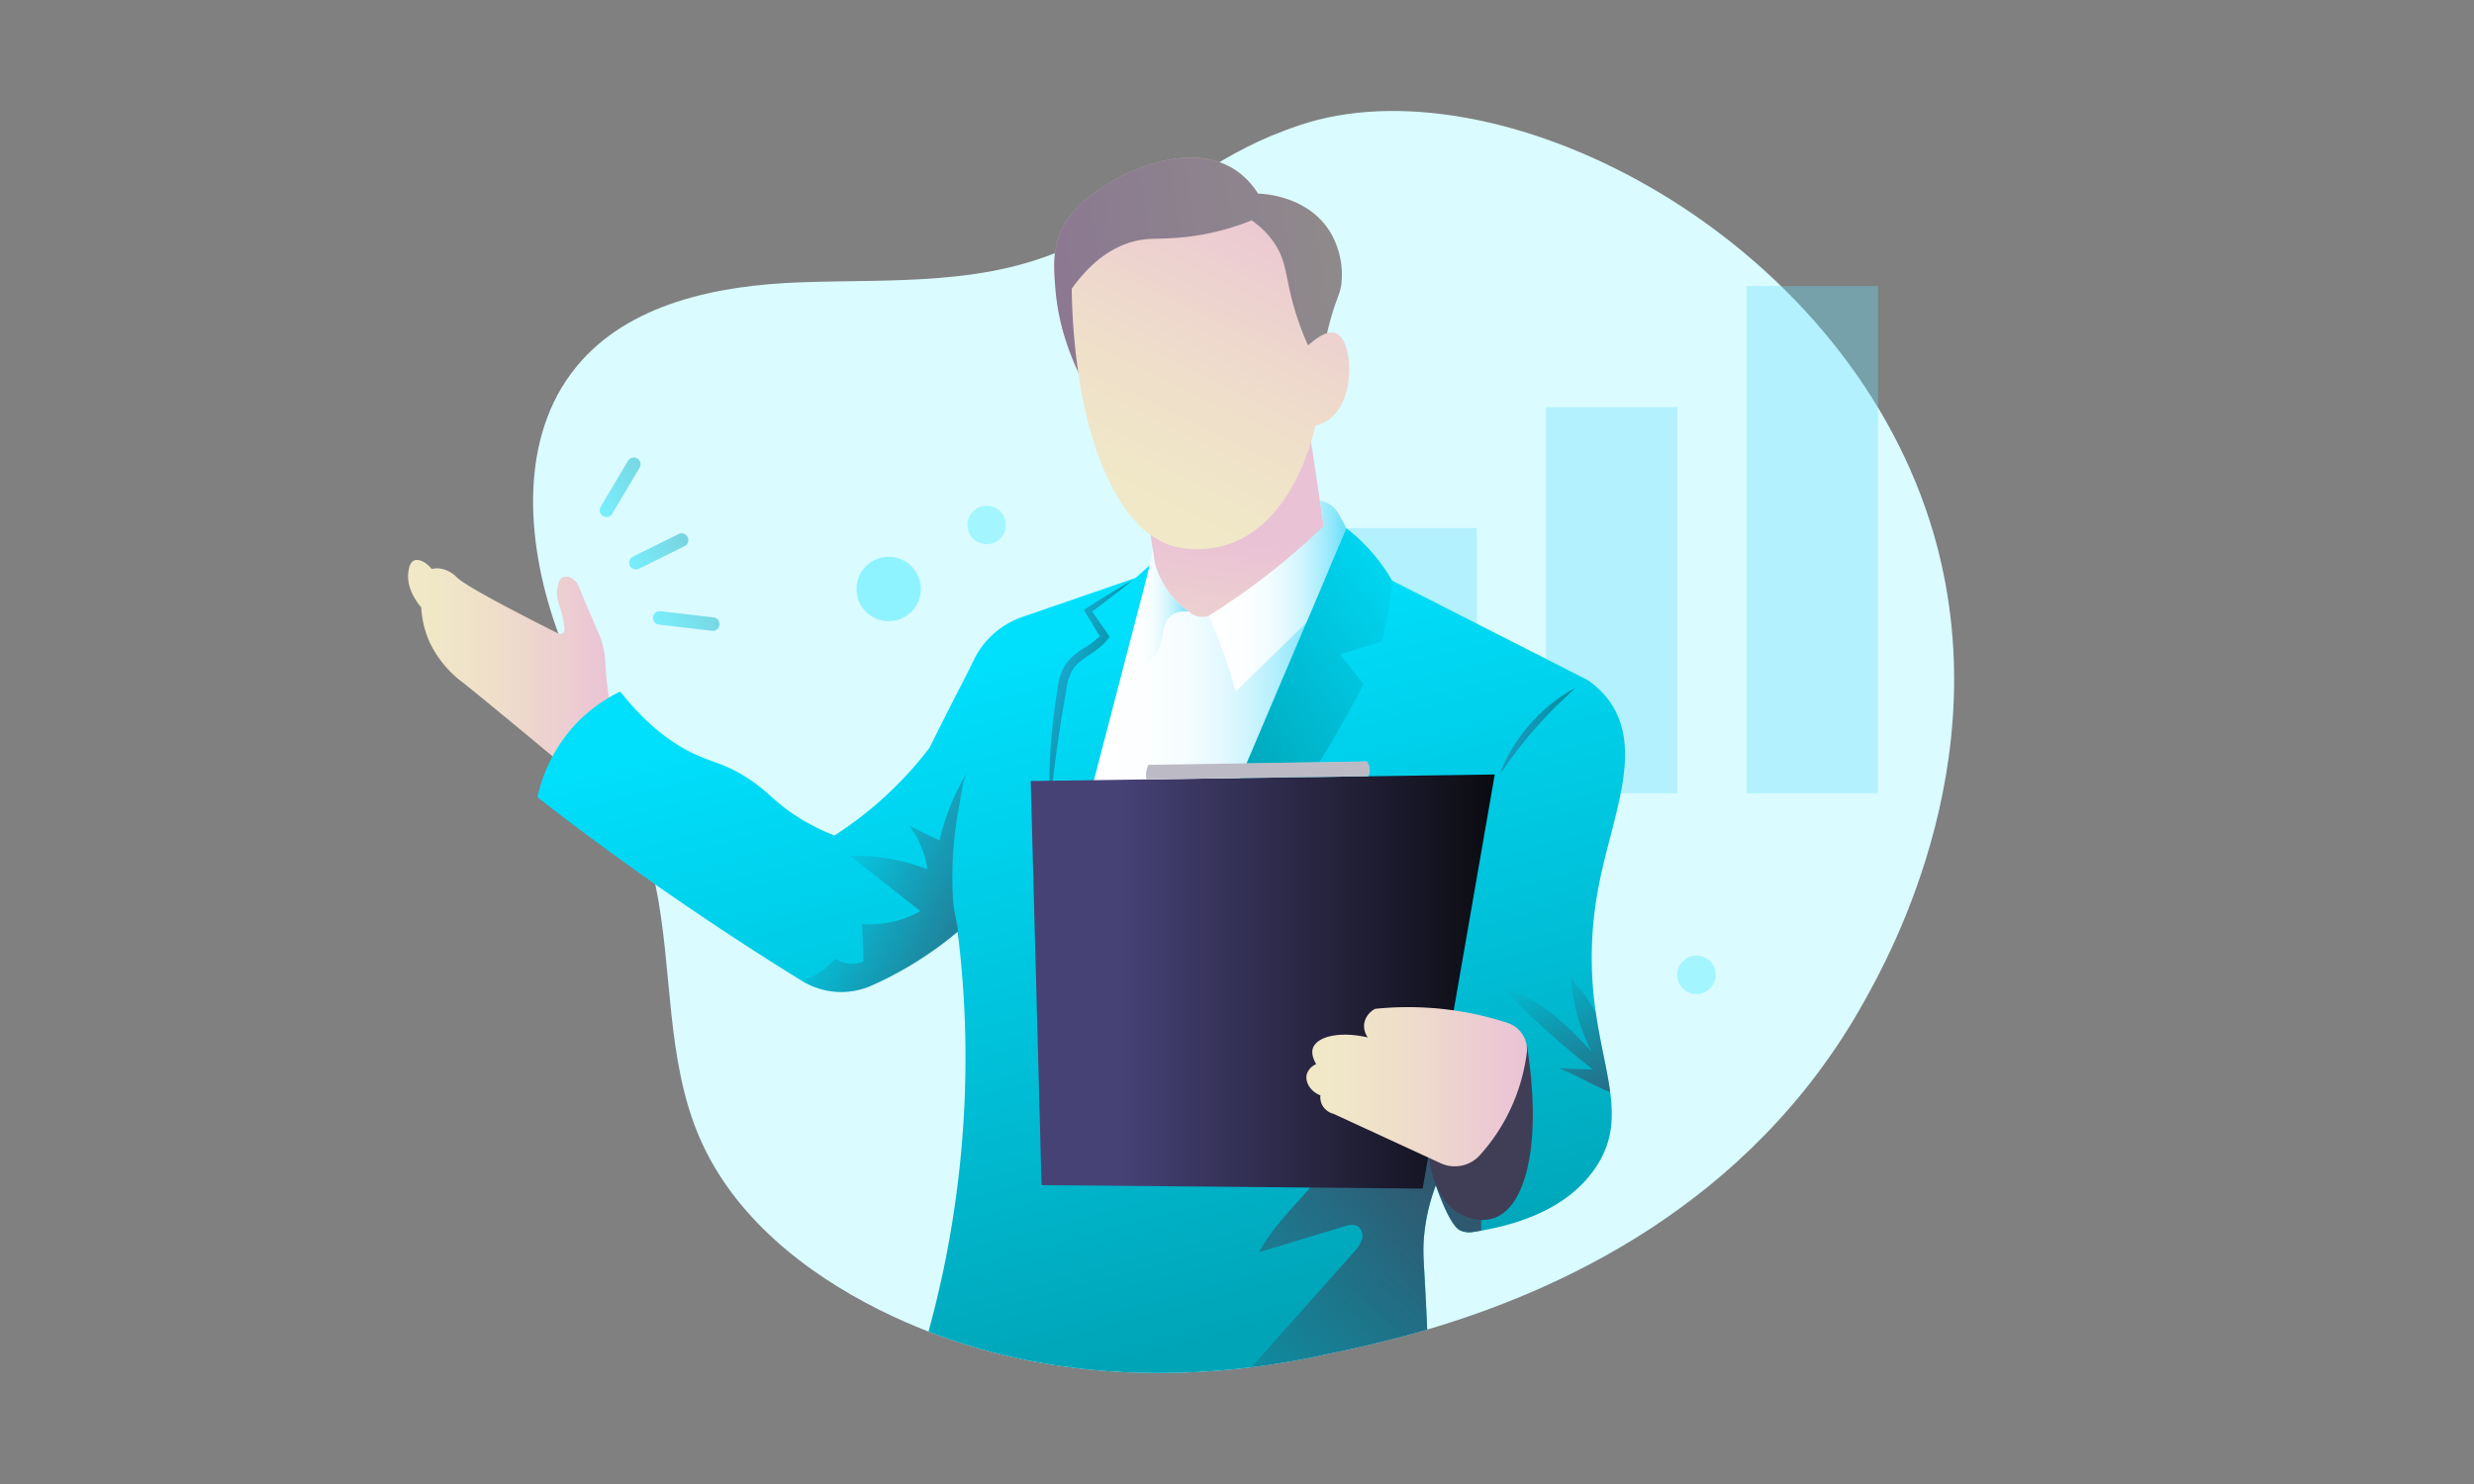 <svg xmlns="http://www.w3.org/2000/svg" xmlns:xlink="http://www.w3.org/1999/xlink" id="Layer_1" data-name="Layer 1" viewBox="0 0 550 330"><rect x="0" y="0" width="550" height="330" fill="#808080" stroke="none"/><defs><linearGradient id="linear-gradient" x1="90.723" y1="146.926" x2="136.332" y2="146.926" gradientUnits="userSpaceOnUse"><stop offset="0.09" stop-color="#f0e8c7"></stop><stop offset="0.41" stop-color="#efdfca"></stop><stop offset="0.94" stop-color="#ebc5d4"></stop><stop offset="1" stop-color="#eac2d5"></stop></linearGradient><linearGradient id="linear-gradient-2" x1="226.083" y1="116.614" x2="285.785" y2="343.431" gradientUnits="userSpaceOnUse"><stop offset="0.109" stop-color="#00e0fd"></stop><stop offset="0.509" stop-color="#00bed6"></stop><stop offset="0.795" stop-color="#00a4b7"></stop></linearGradient><linearGradient id="linear-gradient-3" x1="241.671" y1="168.577" x2="227.868" y2="123.793" gradientTransform="matrix(-0.989, 0.149, 0.149, 0.989, 481.154, -35.993)" gradientUnits="userSpaceOnUse"><stop offset="0" stop-color="#f0e8c7"></stop><stop offset="1" stop-color="#eac2d5"></stop></linearGradient><linearGradient id="linear-gradient-4" x1="195.004" y1="66.522" x2="258.814" y2="66.522" xlink:href="#linear-gradient-3"></linearGradient><linearGradient id="linear-gradient-5" x1="252.177" y1="116.393" x2="204.001" y2="45.983" gradientTransform="matrix(-0.989, 0.149, 0.149, 0.989, 481.154, -35.993)" xlink:href="#linear-gradient"></linearGradient><linearGradient id="linear-gradient-6" x1="331.916" y1="120.909" x2="251.039" y2="176.922" xlink:href="#linear-gradient-2"></linearGradient><linearGradient id="linear-gradient-7" x1="242.019" y1="151.84" x2="294.469" y2="151.84" gradientUnits="userSpaceOnUse"><stop offset="0" stop-color="#fff"></stop><stop offset="0.254" stop-color="#fcfeff"></stop><stop offset="0.415" stop-color="#f4fdff"></stop><stop offset="0.551" stop-color="#e5f9fe"></stop><stop offset="0.673" stop-color="#d0f5fd"></stop><stop offset="0.785" stop-color="#b5effd"></stop><stop offset="0.89" stop-color="#94e8fb"></stop><stop offset="0.988" stop-color="#6de0fa"></stop><stop offset="1" stop-color="#68dffa"></stop></linearGradient><linearGradient id="linear-gradient-8" x1="248.365" y1="216.204" x2="184.344" y2="189.888" gradientUnits="userSpaceOnUse"><stop offset="0" stop-color="#3f3d56"></stop><stop offset="0.252" stop-color="#3f3d56" stop-opacity="0.801"></stop><stop offset="0.751" stop-color="#3f3d56" stop-opacity="0.285"></stop><stop offset="1" stop-color="#3f3d56" stop-opacity="0"></stop></linearGradient><linearGradient id="linear-gradient-9" x1="366.529" y1="270.033" x2="341.731" y2="216.64" xlink:href="#linear-gradient-8"></linearGradient><linearGradient id="linear-gradient-10" x1="341.001" y1="238.754" x2="264.834" y2="323.524" xlink:href="#linear-gradient-8"></linearGradient><linearGradient id="linear-gradient-11" x1="235.236" y1="151.798" x2="244.988" y2="154.724" gradientUnits="userSpaceOnUse"><stop offset="0" stop-color="#474276"></stop><stop offset="1" stop-color="#0b0b11"></stop></linearGradient><linearGradient id="linear-gradient-12" x1="336.051" y1="160.867" x2="347.455" y2="164.288" xlink:href="#linear-gradient-11"></linearGradient><linearGradient id="linear-gradient-13" x1="268.729" y1="132.587" x2="299.309" y2="132.587" xlink:href="#linear-gradient-7"></linearGradient><linearGradient id="linear-gradient-14" x1="250.539" y1="136.185" x2="264.289" y2="136.185" xlink:href="#linear-gradient-7"></linearGradient><linearGradient id="linear-gradient-15" x1="229.145" y1="218.265" x2="332.305" y2="218.265" gradientUnits="userSpaceOnUse"><stop offset="0.189" stop-color="#474276"></stop><stop offset="1" stop-color="#0b0b11"></stop></linearGradient><linearGradient id="linear-gradient-16" x1="290.425" y1="241.662" x2="339.464" y2="241.662" xlink:href="#linear-gradient"></linearGradient><linearGradient id="linear-gradient-17" x1="625.361" y1="913.301" x2="640.394" y2="913.301" gradientTransform="translate(-825.878 -415.61) rotate(-26.299)" gradientUnits="userSpaceOnUse"><stop offset="0" stop-color="#00e0fd"></stop><stop offset="1" stop-color="#00a4b7"></stop></linearGradient></defs><path d="M414.349,222.84c-25.44,45.54-68.56,64.41-97.07,72.82-10.18,3-18.5,4.67-23.48,5.74-3.87.83-9.18,1.85-15.59,2.64-17.96,2.22-44.5,2.65-71.79-7.93q-5.415-2.1-10.84-4.79c-16.83-8.4-32.47-20.92-39.98-38.16-7.66-17.59-5.99-37.7-9.91-56.49-.1-.52-.21-1.03-.33-1.54-2.93-12.94-8.67-24.97-14.13-37.12-2.8-6.23-5.52-12.49-7.74-18.92-6.57-18.98-8.11-41.89,4.58-57.46,11.57-14.21,31.53-18.19,49.85-18.85,20.71-.74,41.93.93,61.09-8.48,26.83-13.18,31.63-20.31,49.87-26.45,43.37-14.61,117.44,22.51,139.23,85.32C446.309,165.63,419.979,212.77,414.349,222.84Z" fill="#dafbff"></path><g opacity="0.35"><rect x="254.509" y="144.354" width="29.176" height="32.045" fill="#68dffa"></rect><rect x="299.112" y="117.444" width="29.176" height="58.954" fill="#68dffa"></rect><rect x="343.715" y="90.534" width="29.176" height="85.864" fill="#68dffa"></rect><rect x="388.318" y="63.624" width="29.176" height="112.774" fill="#68dffa"></rect></g><path d="M136.332,159.755c-.366-1.489-.755-3.308-1.073-5.399-.924-6.065-.285-8.028-1.673-12.272-.197-.602-.141-.353-2.072-4.871-1.175-2.75-2.152-5.081-2.869-6.805a3.585,3.585,0,0,0-1.795-1.941,2.059,2.059,0,0,0-1.646-.117c-.959.41-1.171,1.741-1.294,2.519-.433,2.72.943,4.15,1.486,7.952.057.395.097.768.126,1.112a.974.974,0,0,1-1.411.94c-15.805-7.947-21.25-11.221-22.583-12.509a6.522,6.522,0,0,0-3.611-1.931,5.464,5.464,0,0,0-1.94.095c-1.337-1.627-2.948-2.342-3.96-1.862-.921.437-1.115,1.756-1.218,2.454-.52,3.539,1.754,6.649,2.848,7.957a21.934,21.934,0,0,0,1.858,7.719,24.107,24.107,0,0,0,7.576,9.123c5.797,4.649,12.747,10.463,21.153,17.418Q130.283,164.545,136.332,159.755Z" fill="url(#linear-gradient)"></path><path d="M357.959,242.81c.85,6.39.43,11.93-3.88,17.74-3.45,4.66-10.19,10.54-24.8,13.11-.51.09-1.03.18-1.56.26a4.995,4.995,0,0,1-3.02-.27c-.57-.26-1.92-1.02-4.32-6.95-.53-1.3-.92-2.39-1.17-3.13a42.432,42.432,0,0,0-2.71,12.5c-.16,2.77.03,4.46.38,11.07.18,3.35.31,6.25.4,8.52-10.18,3-18.5,4.67-23.48,5.74-3.87.83-9.18,1.85-15.59,2.64-17.96,2.22-44.5,2.65-71.79-7.93a230.533,230.533,0,0,0,8.22-60.21,225.924,225.924,0,0,0-1.51-26.75v-.03c-.07-.65-.15-1.29-.23-1.93a81.041,81.041,0,0,1-10.92,7.73,79.101,79.101,0,0,1-8.18,4.22,16.628,16.628,0,0,1-15.51-1.02.076.076,0,0,0-.04-.02q-14.94-9.195-30.69-20.12c-.63-.44-1.25-.87-1.87-1.31-9.25-6.49-17.99-12.98-26.21-19.39a34.596,34.596,0,0,1,8.56-16.32,32.967,32.967,0,0,1,3.19-2.95,33.759,33.759,0,0,1,6.66-4.23c6.93,8.83,13.47,12.75,18.3,14.68,2.9,1.16,5.94,1.9,10.15,4.66,4.1,2.68,5.4,4.7,9.66,7.66a44.739,44.739,0,0,0,9.52,5.01,82.96,82.96,0,0,0,21.12-19.5c1.54-3.1,2.81-5.62,3.67-7.33,2.89-5.71,4.08-7.9,6.16-12.15.01-.03.03-.06.04-.09a18.81,18.81,0,0,1,10.75-9.52q12.615-4.35,25.22-8.7l12.12-10.87q14.76-.045,29.52-.1c1.73-.01,3.45-.01,5.18-.02h.01c.98.76,1.99,1.61,3.01,2.57a40.097,40.097,0,0,1,7.12,9.01q21.72,11.04,43.43,22.09a19.674,19.674,0,0,1,2.07,1.59v.01a18.876,18.876,0,0,1,2.61,2.8c7.93,10.54,1.17,25.24-1.9,40.24-.33,1.61-.61,3.17-.84,4.69a82.436,82.436,0,0,0-.02,24.78v.01C355.779,232.06,357.279,237.71,357.959,242.81Z" fill="url(#linear-gradient-2)"></path><polygon points="294.686 119.648 290.613 92.576 254.947 113.359 260.777 152.103 292.56 133.064 294.686 119.648" fill="url(#linear-gradient-3)"></polygon><path d="M296.263,69.434c1.042-3.36,1.635-4.173,1.942-6.306a18.538,18.538,0,0,0-2.561-11.642c-5.085-8.148-15.238-8.414-15.969-8.421a17.084,17.084,0,0,0-4.908-5.168c-9.444-6.366-23.43-.839-30.855,4.568-2.728,1.987-6.495,4.805-8.41,9.86-1.49,3.933-1.214,7.517-.878,11.864a50.495,50.495,0,0,0,2.431,11.902A62.376,62.376,0,0,0,247.602,95.497l46.507-15.888A56.239,56.239,0,0,1,296.263,69.434Z" fill="url(#linear-gradient-4)"></path><path d="M296.263,69.434c1.042-3.36,1.635-4.173,1.942-6.306a18.538,18.538,0,0,0-2.561-11.642c-5.085-8.148-15.238-8.414-15.969-8.421a17.084,17.084,0,0,0-4.908-5.168c-9.444-6.366-23.43-.839-30.855,4.568-2.728,1.987-6.495,4.805-8.41,9.86-1.49,3.933-1.214,7.517-.878,11.864a50.495,50.495,0,0,0,2.431,11.902A62.376,62.376,0,0,0,247.602,95.497l46.507-15.888A56.239,56.239,0,0,1,296.263,69.434Z" fill="#3f3d5a" opacity="0.55"></path><path d="M262.826,52.791c-5.241.513-7.437-.031-11.06.971-3.685,1.019-8.59,3.567-13.513,10.447.494,30.212,9.225,53.616,22.86,57.349a22.766,22.766,0,0,0,10.983-.205c15.515-4.423,19.959-24.995,20.303-26.705a8.385,8.385,0,0,0,3.005-1.334c6.149-4.407,5.448-17.58,1.588-19.209-1.05-.443-2.862-.256-6.193,2.694a62.583,62.583,0,0,1-3.217-8.802c-1.809-6.427-1.529-9.472-3.918-13.375a18.637,18.637,0,0,0-5.427-5.619A55.925,55.925,0,0,1,262.826,52.791Z" fill="url(#linear-gradient-5)"></path><path d="M309.439,129.09a59.57,59.57,0,0,1-.78,6.92,61.688,61.688,0,0,1-1.53,6.68l-9.25,2.8q2.625,3.345,5.23,6.68-3,5.805-6.6,11.98c-2.68,4.57-5.38,8.85-8.04,12.83l-14.44.03,16.37-38.52v-.01l8.91-20.96v-.01c.98.76,1.99,1.61,3.01,2.57A40.097,40.097,0,0,1,309.439,129.09Z" fill="url(#linear-gradient-6)"></path><path d="M294.469,128.89l-20.44,48.12-32.01,1.01,13.36-51.35.26-1.01c.75.89,1.5,1.79,2.24,2.68.24.53.52,1.08.84,1.64a18.631,18.631,0,0,0,5.57,6.03,4.48,4.48,0,0,0,4.44.91Q281.599,132.9,294.469,128.89Z" fill="url(#linear-gradient-7)"></path><path d="M212.159,186.58a84.18,84.18,0,0,0-.27,13.84c.14,2.21,1.24,5.84,1.24,8.7-.07-.65-.15-1.29-.23-1.93a81.041,81.041,0,0,1-10.92,7.73,79.101,79.101,0,0,1-8.18,4.22,16.628,16.628,0,0,1-15.51-1.02.076.076,0,0,0-.04-.02,15.43,15.43,0,0,0,7.37-4.91,6.978,6.978,0,0,0,6.35.64c-.1-2.78-.21-5.57-.31-8.36a23.036,23.036,0,0,0,12.96-2.85q-7.83-6.18-15.66-12.35a45.337,45.337,0,0,1,17.2,3.03,20.465,20.465,0,0,0-4.05-9.68c2.25,1.1,4.49,2.19,6.74,3.29a53.853,53.853,0,0,1,6.25-15.34c-1.14,1.89-1.37,5.18-1.8,7.34Q212.549,182.72,212.159,186.58Z" fill="url(#linear-gradient-8)"></path><path d="M357.959,242.81q-.21-.06-.45-.15c-3.74-1.43-7.13-3.72-10.95-5.08l7.56.24a189.623,189.623,0,0,1-19.97-18.04c7.95,1.9,14.04,8.1,19.67,14.03a42.266,42.266,0,0,1-4.63-17.04c.06,1.11,2.52,3.55,3.17,4.54.85,1.3,1.67,2.63,2.43,3.98v.01C355.779,232.06,357.279,237.71,357.959,242.81Z" fill="url(#linear-gradient-9)"></path><path d="M329.279,273.66c-.51.09-1.03.18-1.56.26a4.995,4.995,0,0,1-3.02-.27c-.57-.26-1.92-1.02-4.32-6.95-.53-1.3-.92-2.39-1.17-3.13a42.432,42.432,0,0,0-2.71,12.5c-.16,2.77.03,4.46.38,11.07.18,3.35.31,6.25.4,8.52-10.18,3-18.5,4.67-23.48,5.74-3.87.83-9.18,1.85-15.59,2.64q11.34-12.735,22.66-25.48a7.528,7.528,0,0,0,1.9-2.95,2.614,2.614,0,0,0-1.16-3.06,3.836,3.836,0,0,0-2.66.15q-9.54,2.88-19.1,5.76c4.07-7.23,10.33-12.45,15.19-18.96,4.84-6.5,15-9.3,22.71-8.59,3.67.34,7.55,1.61,9.6,4.66,1.68,2.51,1.81,5.72,1.86,8.74C329.259,267.42,329.299,270.54,329.279,273.66Z" fill="url(#linear-gradient-10)"></path><g opacity="0.35"><path d="M251.904,128.933c-3.157,2.577-6.401,5.028-9.655,7.463l.186-.939c1.299,1.88,2.631,3.739,3.904,5.637l.35.522-.399.502c-2.423,3.044-6.079,4.184-7.784,6.725a11.294,11.294,0,0,0-1.453,4.522l-.884,5.114q-.836,5.123-1.513,10.281c-.448,3.439-.853,6.889-1.262,10.354-.162-3.485-.142-6.978.038-10.464q.257-5.23.934-10.434.322-2.601.768-5.185a12.459,12.459,0,0,1,1.736-5.315,14.948,14.948,0,0,1,4.185-3.643,17.317,17.317,0,0,0,3.868-3.045l-.049,1.024c-1.224-1.929-2.389-3.897-3.586-5.844l-.365-.593.551-.346C244.913,133.102,248.365,130.954,251.904,128.933Z" fill="url(#linear-gradient-11)"></path></g><g opacity="0.35"><path d="M333.42,172.203a30.312,30.312,0,0,1,2.816-5.86,38.211,38.211,0,0,1,8.557-9.782,30.168,30.168,0,0,1,5.436-3.566c-1.582,1.485-3.146,2.936-4.654,4.438-1.5,1.507-2.966,3.038-4.351,4.641-1.406,1.584-2.729,3.24-4.024,4.927C335.911,168.694,334.68,170.437,333.42,172.203Z" fill="url(#linear-gradient-12)"></path></g><path d="M299.309,117.52l-8.91,20.96v.01q-7.845,7.635-15.7,15.29c-.74-2.71-1.63-5.6-2.7-8.61-1.05-2.97-2.16-5.72-3.27-8.25a156.174,156.174,0,0,0,17.31-12.56c2.974-2.487,5.718-4.968,8.242-7.403q-.418-2.781-.837-5.562a5.253,5.253,0,0,1,2.055.676,5.993,5.993,0,0,1,2.14,2.29A33.861,33.861,0,0,1,299.309,117.52Z" fill="url(#linear-gradient-13)"></path><path d="M264.289,136.01a5.549,5.549,0,0,0-3.83.82c-2.34,1.7-1.49,4.95-3.23,8.19-.87,1.61-2.63,3.71-6.69,5.28q1.59-7.32,3.1-14.83c.6-2.95,1.17-5.88,1.74-8.8.3-1.54.59-3.07.88-4.6a18.602,18.602,0,0,0,1.62,6.27c.24.53.52,1.08.84,1.64A18.631,18.631,0,0,0,264.289,136.01Z" fill="url(#linear-gradient-14)"></path><polygon points="229.145 173.679 332.305 172.222 316.278 264.309 231.552 263.542 229.145 173.679" fill="url(#linear-gradient-15)"></polygon><path d="M255.339,170.086l48.53-.763a3.195,3.195,0,0,1,.304,3.297q-24.645.348-49.291.696a4.581,4.581,0,0,1,.456-3.23Z" fill="#fff"></path><path d="M255.339,170.086l48.53-.763a3.195,3.195,0,0,1,.304,3.297q-24.645.348-49.291.696a4.581,4.581,0,0,1,.456-3.23Z" fill="#3f3d5a" opacity="0.35"></path><path d="M323.9,269.515c.361.237,4.395,2.802,8.405,1.29,7.474-2.819,10.382-18.112,7.169-38.192-3.336-.446-9.091-.61-13.888,2.778C314.884,242.95,315.186,263.792,323.9,269.515Z" fill="#403d56"></path><path d="M320.295,258.674a7.486,7.486,0,0,0,8.696-1.792,41.667,41.667,0,0,0,5.339-7.399,42.099,42.099,0,0,0,5.08-15.27,6.242,6.242,0,0,0-4.261-6.751,70.921,70.921,0,0,0-7.283-1.955,71.741,71.741,0,0,0-22.139-1.172,4.568,4.568,0,0,0-2.449,3.274,4.354,4.354,0,0,0,.791,3.082c-6.385-1.45-11.263-.157-12.171,2.334-.175.48-.434,1.639.702,3.608a3.736,3.736,0,0,0-2.072,2.184c-.472,1.687.694,3.85,3.012,4.764a3.857,3.857,0,0,0,.49,2.312,3.962,3.962,0,0,0,2.438,1.794Z" fill="url(#linear-gradient-16)"></path><circle cx="197.557" cy="130.974" r="7.157" fill="#00e6ff" opacity="0.35"></circle><circle cx="219.354" cy="116.739" r="4.272" fill="#00e6ff" opacity="0.25"></circle><circle cx="377.144" cy="216.77" r="4.272" fill="#00e6ff" opacity="0.25"></circle><path d="M141.368,125.122l10.157-5.02m-16.704-6.641,6.079-10.222m5.755,34.167,11.813,1.38" fill="none" stroke-linecap="round" stroke-linejoin="round" stroke-width="3" opacity="0.45" stroke="url(#linear-gradient-17)"></path></svg>